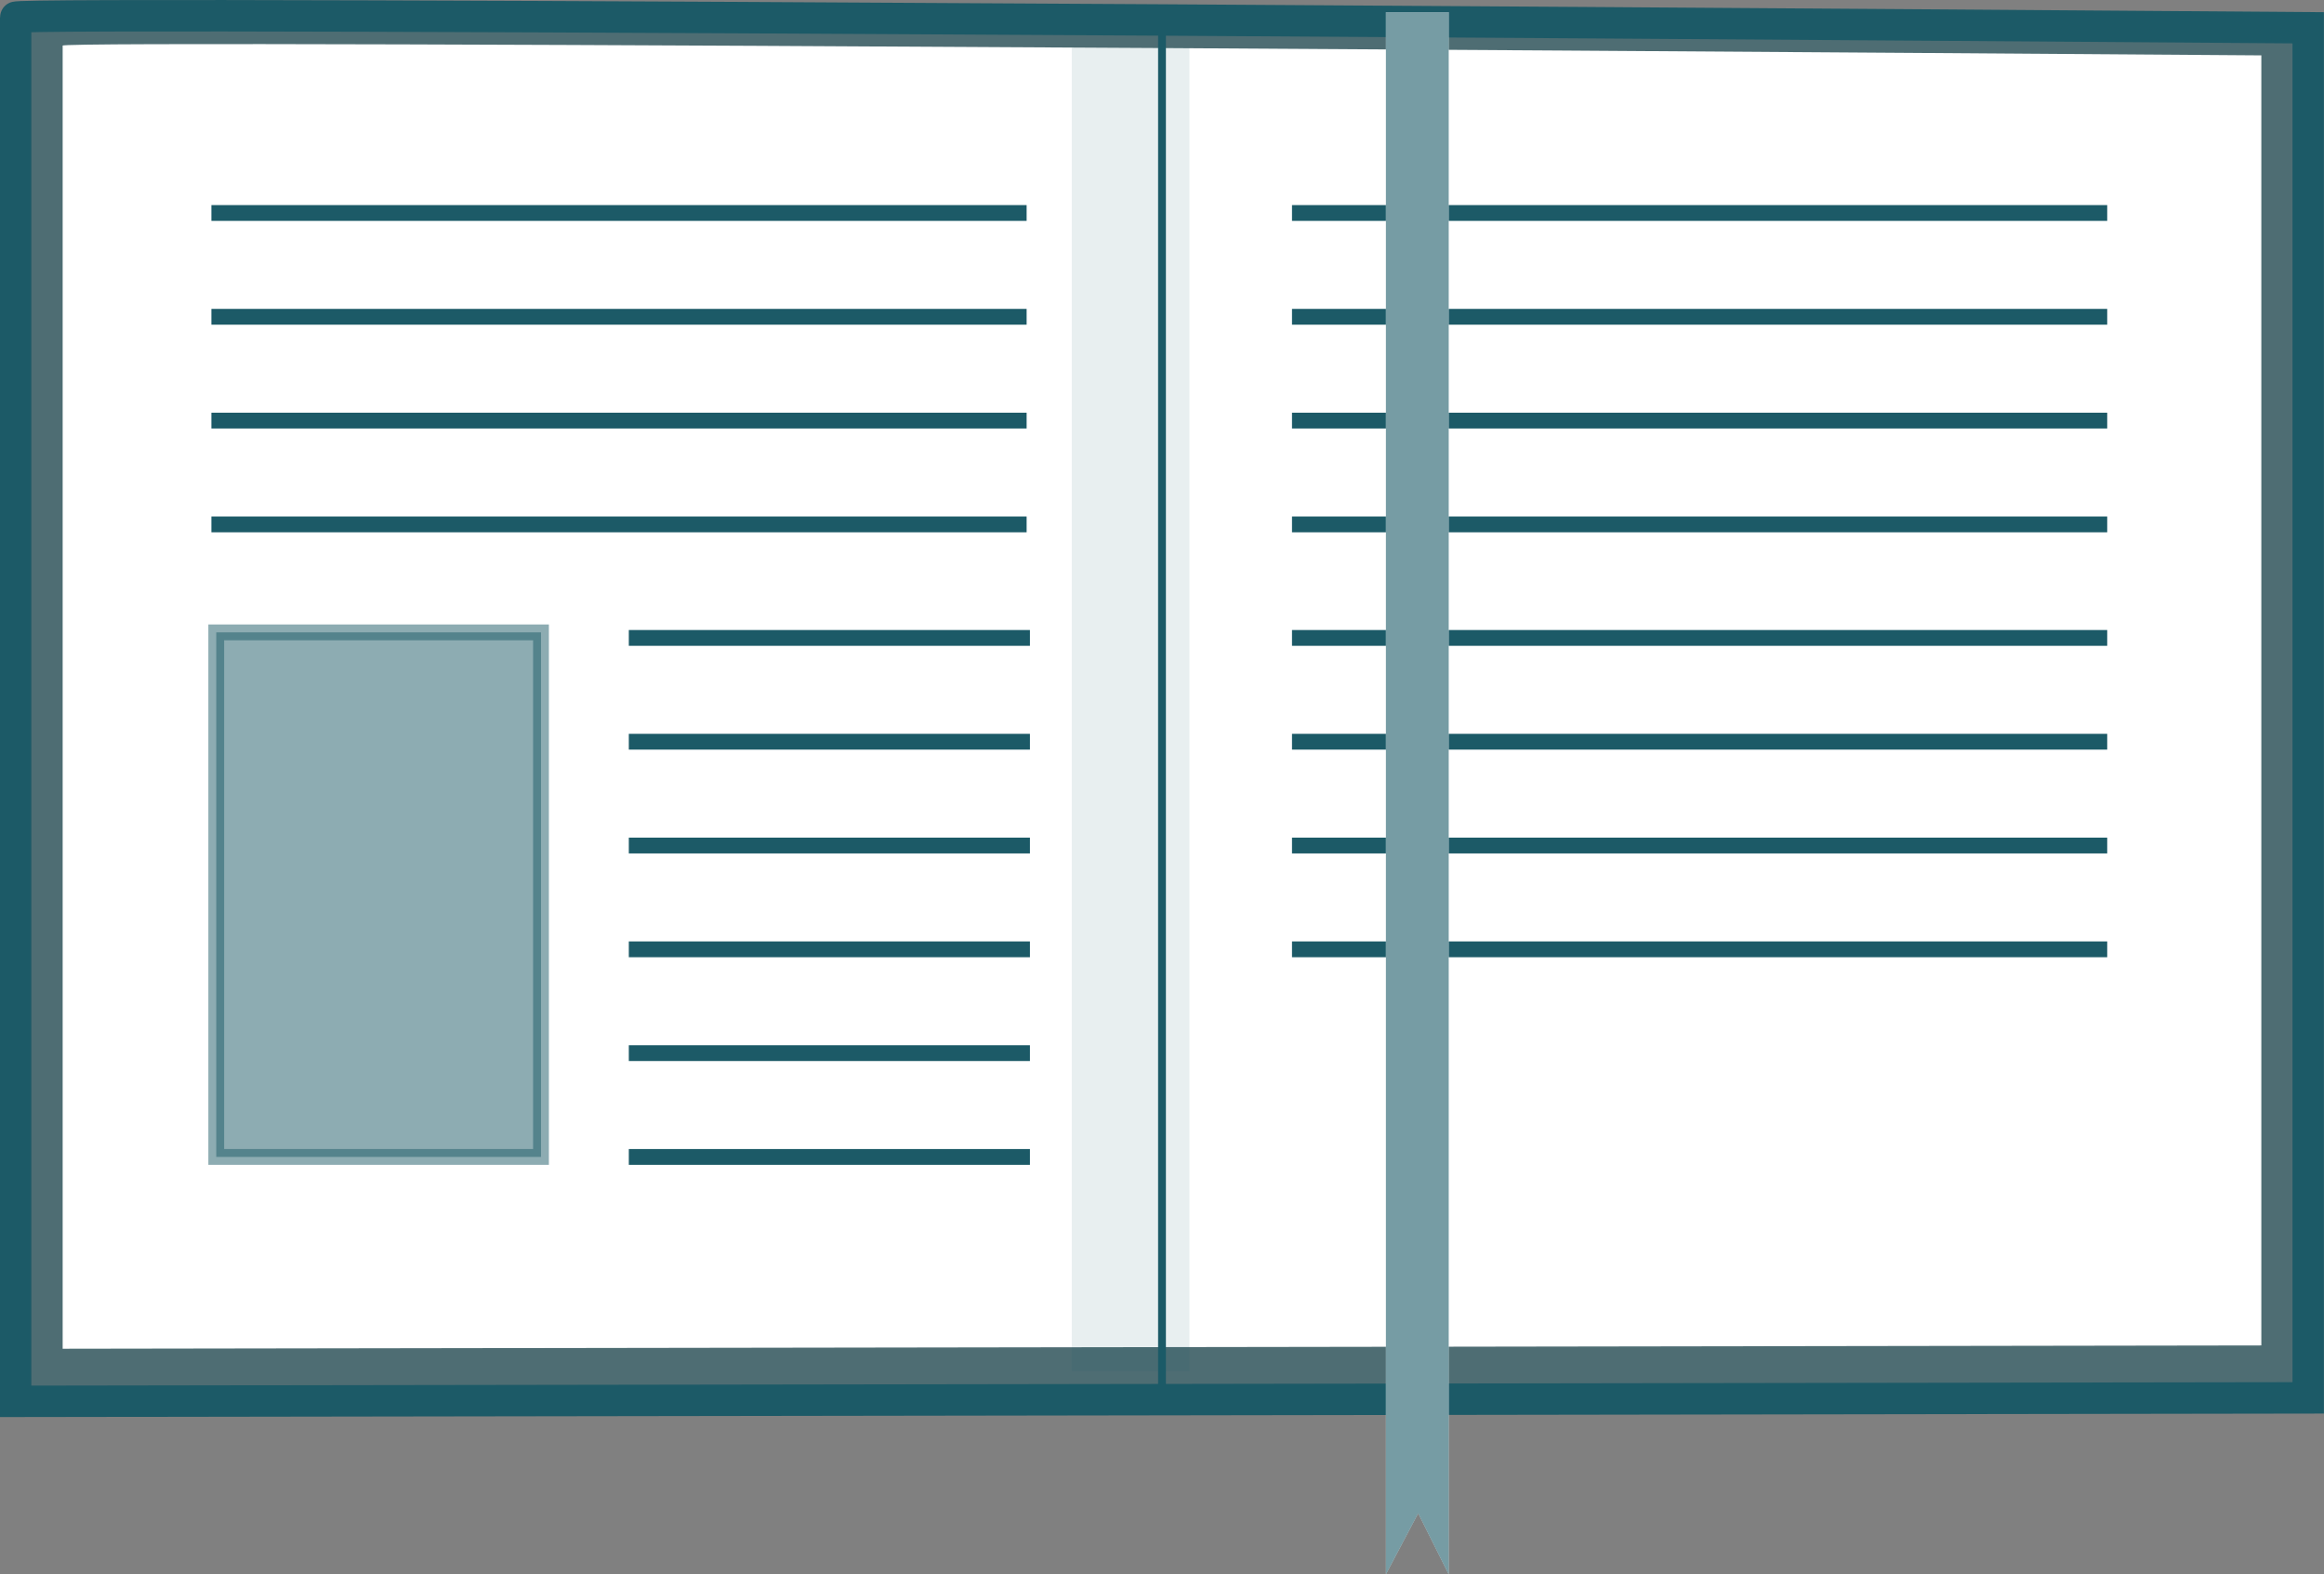 <svg id="Lager_1" data-name="Lager 1" xmlns="http://www.w3.org/2000/svg" viewBox="0 0 133.9 90.7"><rect x="0" y="0" width="133.9" height="90.7" fill="#808080" stroke="none"/><defs><style>.cls-1,.cls-6,.cls-7,.cls-8{fill:#1c5a67;}.cls-1,.cls-6{opacity:0.5;}.cls-2,.cls-4,.cls-5{fill:none;}.cls-2,.cls-4,.cls-5,.cls-6{stroke:#1c5a67;stroke-miterlimit:10;}.cls-2{stroke-width:1.81px;}.cls-3{fill:#fff;}.cls-4{stroke-width:0.45px;}.cls-5,.cls-6{stroke-width:0.91px;}.cls-7{opacity:0.6;}.cls-8{opacity:0.1;}</style></defs><path class="cls-1" d="M894.23,495.75v79.73l132.09-.2V496.35S893.72,495.35,894.23,495.75Z" transform="translate(-893.33 -494.75)"/><path class="cls-2" d="M894.23,495.75v79.73l132.09-.2V496.35S893.72,495.35,894.23,495.75Z" transform="translate(-893.33 -494.75)"/><path class="cls-3" d="M896.94,497.38v75.07l126.68-.19V497.94S896.44,497,896.94,497.38Z" transform="translate(-893.33 -494.75)"/><line class="cls-4" x1="66.95" y1="80.61" x2="66.95" y2="1.52"/><line class="cls-5" x1="12.18" y1="12.27" x2="59.15" y2="12.27"/><line class="cls-5" x1="12.18" y1="18.25" x2="59.15" y2="18.25"/><line class="cls-5" x1="12.18" y1="24.23" x2="59.15" y2="24.23"/><line class="cls-5" x1="12.18" y1="30.21" x2="59.15" y2="30.21"/><line class="cls-5" x1="74.44" y1="12.27" x2="121.41" y2="12.27"/><line class="cls-5" x1="74.44" y1="18.25" x2="121.41" y2="18.25"/><line class="cls-5" x1="74.44" y1="24.23" x2="121.41" y2="24.23"/><line class="cls-5" x1="74.44" y1="30.21" x2="121.41" y2="30.21"/><line class="cls-5" x1="74.44" y1="36.75" x2="121.41" y2="36.75"/><line class="cls-5" x1="74.44" y1="42.73" x2="121.41" y2="42.73"/><line class="cls-5" x1="74.44" y1="48.71" x2="121.41" y2="48.71"/><line class="cls-5" x1="74.44" y1="54.69" x2="121.41" y2="54.69"/><line class="cls-5" x1="36.23" y1="36.75" x2="59.34" y2="36.75"/><line class="cls-5" x1="36.23" y1="42.73" x2="59.34" y2="42.73"/><line class="cls-5" x1="36.23" y1="48.71" x2="59.34" y2="48.71"/><line class="cls-5" x1="36.23" y1="54.69" x2="59.34" y2="54.69"/><line class="cls-5" x1="36.23" y1="60.67" x2="59.34" y2="60.67"/><line class="cls-5" x1="36.23" y1="66.65" x2="59.34" y2="66.65"/><rect class="cls-6" x="12.46" y="36.43" width="18.71" height="30.22"/><polygon class="cls-3" points="83.47 90.7 81.71 87.18 79.85 90.7 79.85 0.7 83.47 0.7 83.47 90.7"/><polygon class="cls-7" points="83.47 90.7 81.71 87.18 79.85 90.7 79.85 0.7 83.47 0.7 83.47 90.7"/><rect class="cls-8" x="61.75" y="2.74" width="6.78" height="76.25"/></svg>